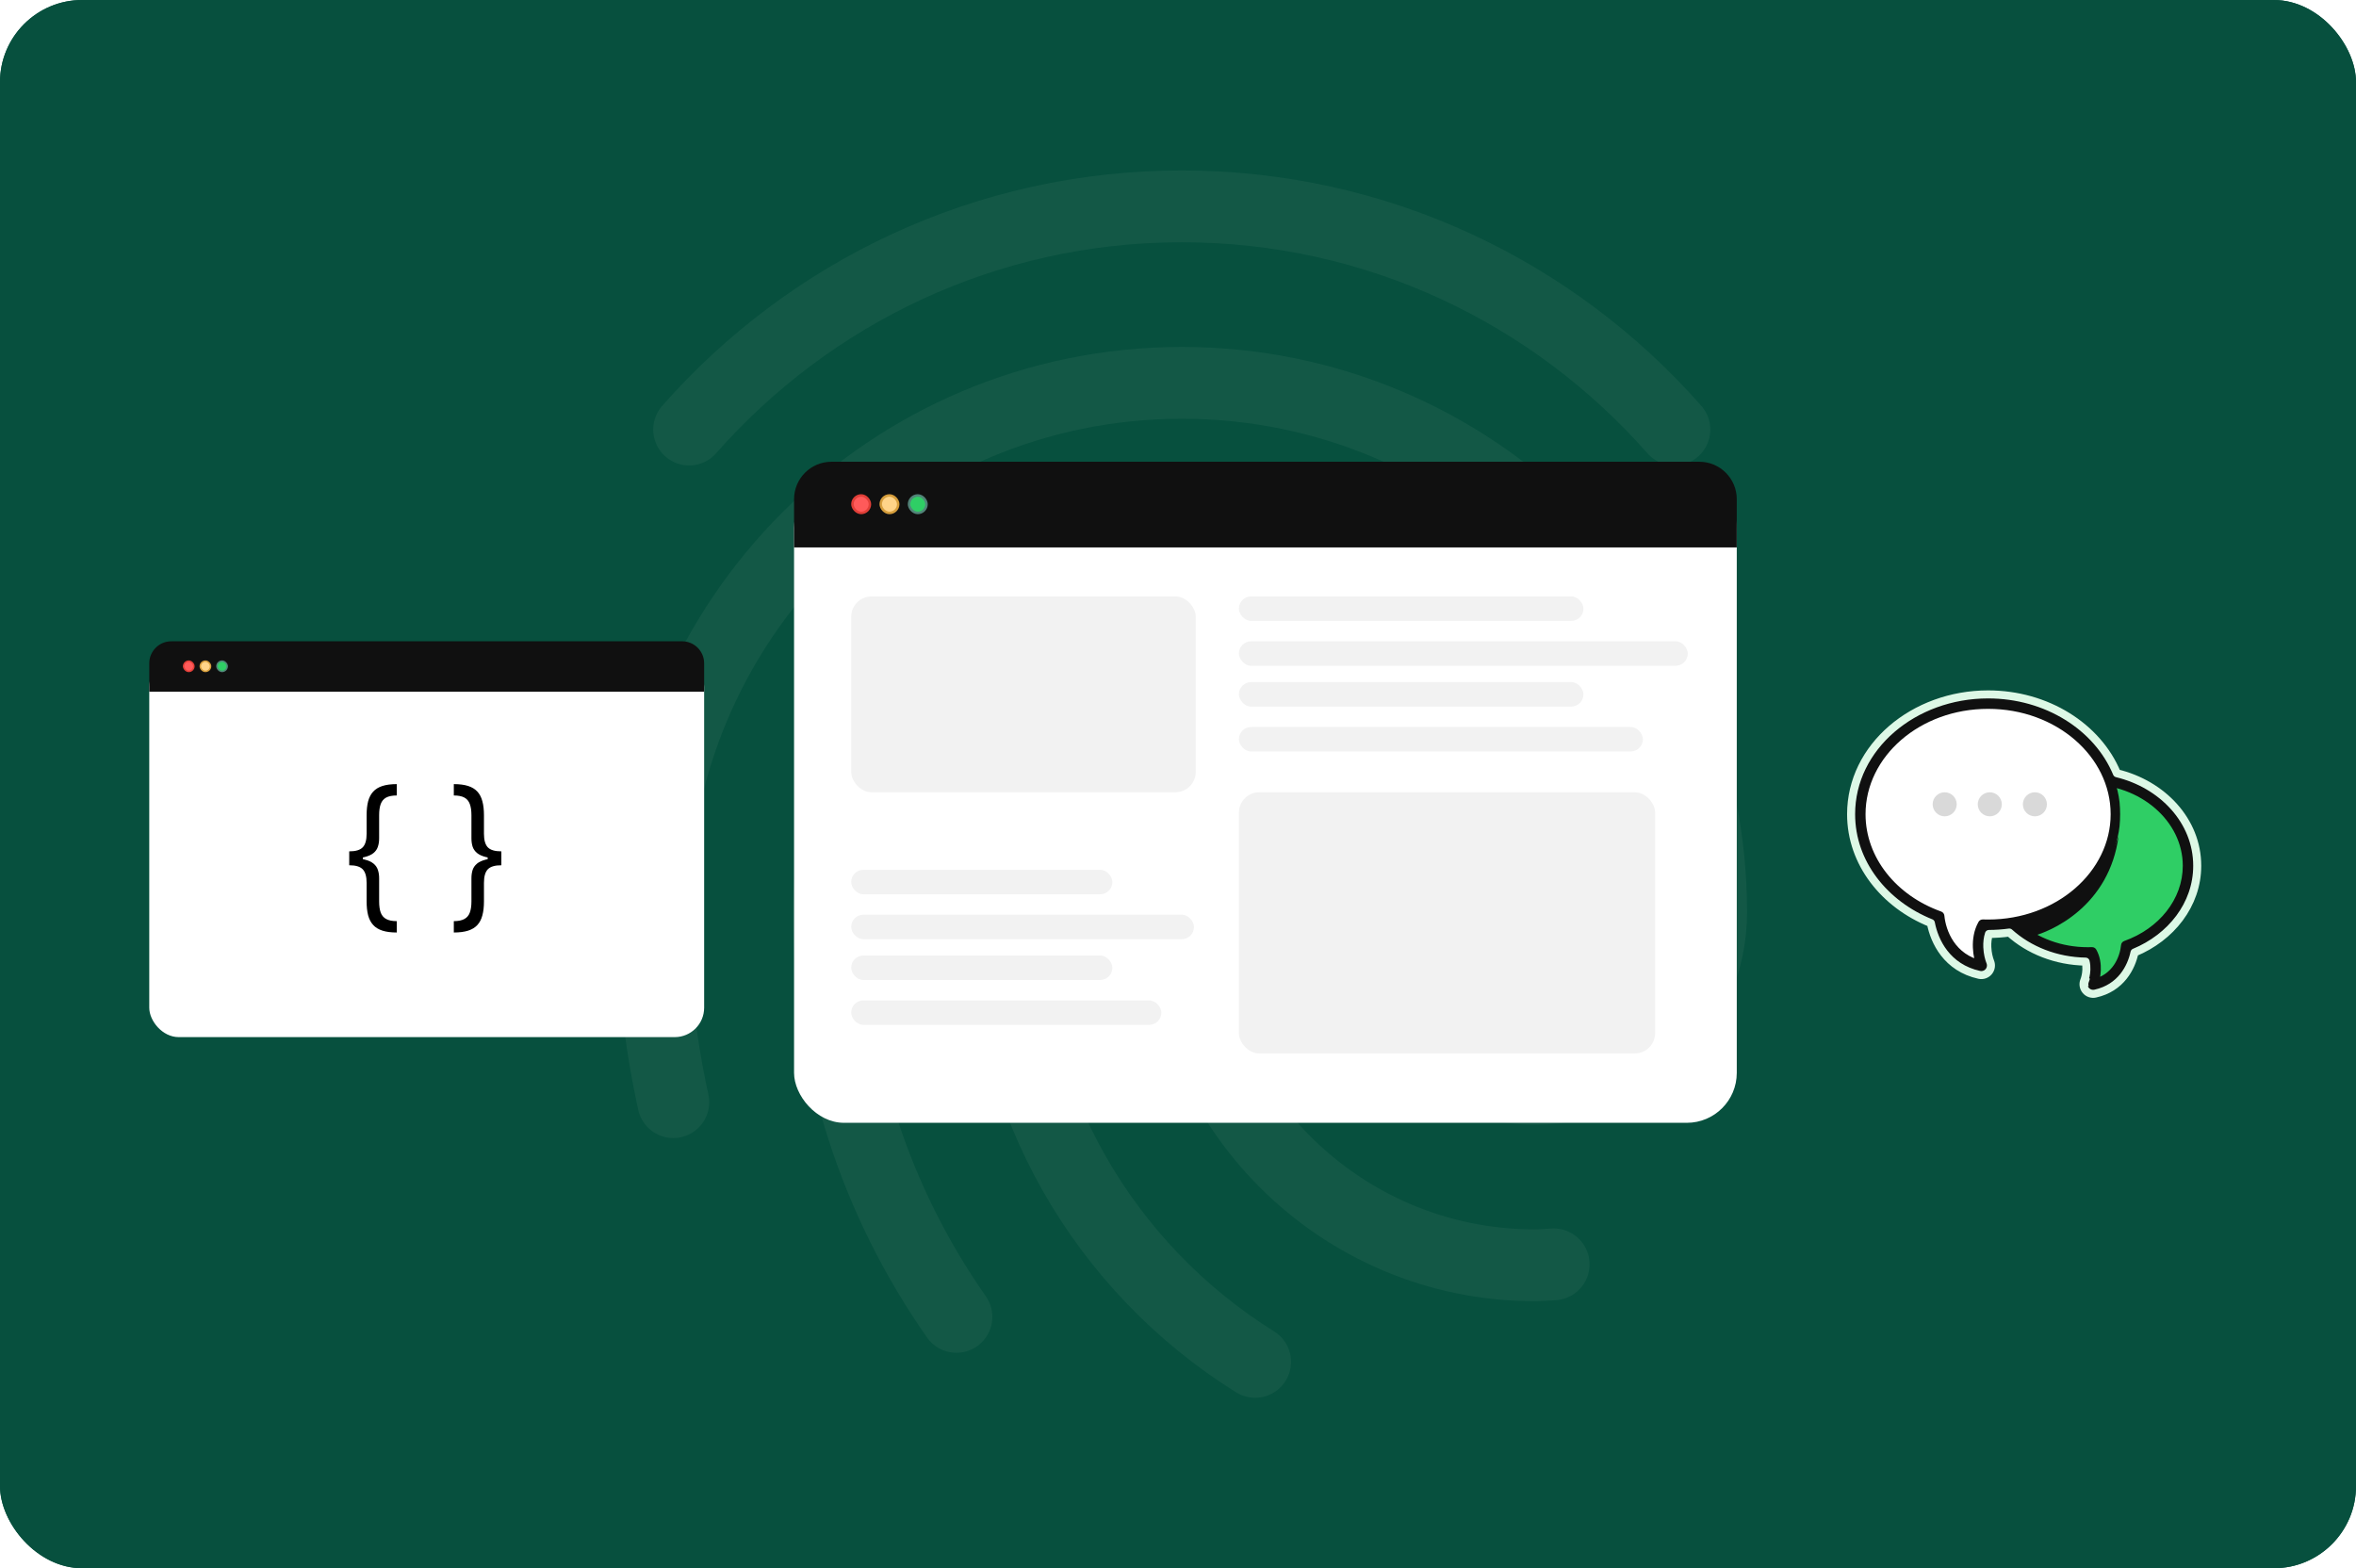 <svg width="688" height="458" viewBox="0 0 688 458" fill="none" xmlns="http://www.w3.org/2000/svg">
<g clip-path="url(#clip0_274_9659)">
<rect width="688" height="458" rx="24" fill="#07503E"/>
<rect x="-16" y="-8.155" width="721" height="474.311" fill="#07503E"/>
<path d="M279.297 384.592C255.845 351.123 242.049 310.405 242.049 266.439C242.049 209.502 288.179 163.354 345.082 163.354C401.985 163.354 448.116 209.502 448.116 266.439" stroke="#FEF9EE" stroke-opacity="0.05" stroke-width="20.966" stroke-linecap="round" stroke-linejoin="round"/>
<path d="M453.7 369.249C451.844 369.352 450.023 369.524 448.15 369.524C391.247 369.524 345.117 323.376 345.117 266.438" stroke="#FEF9EE" stroke-opacity="0.05" stroke-width="20.966" stroke-linecap="round" stroke-linejoin="round"/>
<path d="M366.521 397.735C322.745 370.434 293.589 321.847 293.589 266.438C293.589 237.97 316.663 214.896 345.114 214.896C373.566 214.896 396.639 237.97 396.639 266.438C396.639 294.907 419.713 317.981 448.165 317.981C476.616 317.981 499.69 294.907 499.69 266.438C499.69 181.032 430.486 111.811 345.131 111.811C259.777 111.811 190.572 181.032 190.572 266.438C190.572 285.475 192.703 304.013 196.62 321.881" stroke="#FEF9EE" stroke-opacity="0.05" stroke-width="20.966" stroke-linecap="round" stroke-linejoin="round"/>
<path d="M488.954 125.453C453.819 85.542 402.449 60.269 345.099 60.269C287.749 60.269 236.378 85.542 201.244 125.453" stroke="#FEF9EE" stroke-opacity="0.05" stroke-width="20.966" stroke-linecap="round" stroke-linejoin="round"/>
<g filter="url(#filter0_d_274_9659)">
<rect x="231.881" y="134.853" width="275.291" height="188.294" rx="14.582" fill="white"/>
</g>
<path d="M231.881 145.79C231.881 139.75 236.778 134.853 242.818 134.853H496.235C502.276 134.853 507.172 139.75 507.172 145.79V159.879H231.881V145.79Z" fill="#101010"/>
<rect x="265.456" y="144.696" width="5.104" height="5.104" rx="2.552" fill="#2FCE65" stroke="#518478" stroke-width="0.729"/>
<rect x="248.93" y="144.696" width="5.104" height="5.104" rx="2.552" fill="#FF5A5A" stroke="#E13F38" stroke-width="0.729"/>
<rect x="257.194" y="144.696" width="5.104" height="5.104" rx="2.552" fill="#FFD489" stroke="#D69E3C" stroke-width="0.729"/>
<rect x="361.78" y="174.18" width="100.619" height="7.15" rx="3.575" fill="#F2F2F2"/>
<rect x="248.565" y="254.026" width="76.271" height="7.15" rx="3.575" fill="#F2F2F2"/>
<rect x="361.78" y="187.289" width="131.091" height="7.15" rx="3.575" fill="#F2F2F2"/>
<rect x="248.565" y="267.135" width="100.106" height="7.15" rx="3.575" fill="#F2F2F2"/>
<rect x="361.78" y="199.206" width="100.619" height="7.15" rx="3.575" fill="#F2F2F2"/>
<rect x="248.565" y="279.052" width="76.271" height="7.15" rx="3.575" fill="#F2F2F2"/>
<rect x="361.78" y="212.315" width="117.982" height="7.15" rx="3.575" fill="#F2F2F2"/>
<rect x="248.565" y="292.162" width="90.572" height="7.15" rx="3.575" fill="#F2F2F2"/>
<rect x="248.565" y="174.18" width="100.619" height="57.203" rx="5.959" fill="#F2F2F2"/>
<rect x="361.78" y="231.383" width="121.557" height="76.271" rx="5.959" fill="#F2F2F2"/>
<g filter="url(#filter1_d_274_9659)">
<rect x="43.587" y="187.29" width="162.038" height="110.831" rx="8.583" fill="white"/>
</g>
<path d="M43.587 193.727C43.587 190.172 46.469 187.29 50.024 187.29H199.188C202.743 187.29 205.625 190.172 205.625 193.727V202.02H43.587V193.727Z" fill="#101010"/>
<rect x="63.349" y="193.083" width="3.004" height="3.004" rx="1.502" fill="#2FCE65" stroke="#518478" stroke-width="0.429"/>
<rect x="53.621" y="193.083" width="3.004" height="3.004" rx="1.502" fill="#FF5A5A" stroke="#E13F38" stroke-width="0.429"/>
<rect x="58.486" y="193.083" width="3.004" height="3.004" rx="1.502" fill="#FFD489" stroke="#D69E3C" stroke-width="0.429"/>
<path d="M101.981 250.736V248.637C103.866 248.637 105.181 248.242 105.926 247.452C106.682 246.662 107.06 245.341 107.06 243.49V238.073C107.06 236.516 107.207 235.167 107.5 234.028C107.805 232.888 108.296 231.945 108.973 231.201C109.65 230.456 110.553 229.903 111.681 229.542C112.81 229.181 114.204 229 115.862 229V232.318C114.553 232.318 113.521 232.521 112.765 232.927C112.02 233.334 111.489 233.966 111.173 234.823C110.869 235.67 110.716 236.753 110.716 238.073V244.845C110.716 245.725 110.598 246.526 110.361 247.248C110.135 247.971 109.712 248.591 109.091 249.111C108.471 249.63 107.585 250.03 106.434 250.312C105.294 250.595 103.81 250.736 101.981 250.736ZM115.862 272.336C114.204 272.336 112.81 272.155 111.681 271.794C110.553 271.433 109.65 270.88 108.973 270.135C108.296 269.39 107.805 268.448 107.5 267.308C107.207 266.168 107.06 264.82 107.06 263.262V257.845C107.06 255.995 106.682 254.674 105.926 253.884C105.181 253.094 103.866 252.699 101.981 252.699V250.6C103.81 250.6 105.294 250.741 106.434 251.023C107.585 251.306 108.471 251.706 109.091 252.225C109.712 252.744 110.135 253.365 110.361 254.087C110.598 254.81 110.716 255.611 110.716 256.491V263.262C110.716 264.583 110.869 265.666 111.173 266.513C111.489 267.359 112.02 267.985 112.765 268.392C113.521 268.809 114.553 269.018 115.862 269.018V272.336ZM101.981 252.699V248.637H105.976V252.699H101.981Z" fill="black"/>
<path d="M146.405 250.6V252.699C144.52 252.699 143.2 253.094 142.444 253.884C141.699 254.674 141.326 255.995 141.326 257.845V263.262C141.326 264.82 141.174 266.168 140.869 267.308C140.576 268.448 140.091 269.39 139.414 270.135C138.736 270.88 137.834 271.433 136.705 271.794C135.577 272.155 134.183 272.336 132.524 272.336V269.018C133.833 269.018 134.86 268.809 135.605 268.392C136.361 267.985 136.891 267.359 137.196 266.513C137.512 265.666 137.67 264.583 137.67 263.262V256.491C137.67 255.611 137.783 254.81 138.009 254.087C138.246 253.365 138.674 252.744 139.295 252.225C139.916 251.706 140.796 251.306 141.936 251.023C143.087 250.741 144.577 250.6 146.405 250.6ZM132.524 229C134.183 229 135.577 229.181 136.705 229.542C137.834 229.903 138.736 230.456 139.414 231.201C140.091 231.945 140.576 232.888 140.869 234.028C141.174 235.167 141.326 236.516 141.326 238.073V243.49C141.326 245.341 141.699 246.662 142.444 247.452C143.2 248.242 144.52 248.637 146.405 248.637V250.736C144.577 250.736 143.087 250.595 141.936 250.312C140.796 250.03 139.916 249.63 139.295 249.111C138.674 248.591 138.246 247.971 138.009 247.248C137.783 246.526 137.67 245.725 137.67 244.845V238.073C137.67 236.753 137.512 235.67 137.196 234.823C136.891 233.966 136.361 233.334 135.605 232.927C134.86 232.521 133.833 232.318 132.524 232.318V229ZM146.405 248.637V252.699H142.41V248.637H146.405Z" fill="black"/>
<g filter="url(#filter2_d_274_9659)">
<path d="M608.636 281.617L609.723 282.058L608.636 281.617C608.244 282.584 608.42 283.689 609.093 284.486C609.767 285.284 610.826 285.642 611.845 285.418C619.421 283.748 622.406 277.713 623.314 273.417C633.961 269.011 641.634 259.46 641.634 248.074C641.634 234.924 631.442 224.261 618.176 221.064C612.53 207.458 597.665 198.034 580.564 198.034C558.869 198.034 540.56 213.325 540.56 233.017C540.56 247.315 550.291 259.356 563.853 264.813C564.872 270.147 568.487 277.847 577.985 279.94C579.004 280.164 580.064 279.806 580.737 279.008C581.41 278.211 581.586 277.106 581.194 276.139C580.84 275.266 580.406 273.659 580.334 271.819C580.284 270.527 580.415 269.215 580.809 267.998C582.832 267.988 584.822 267.846 586.767 267.581C592.464 272.729 600.358 275.922 609.042 276.075C609.232 276.828 609.297 277.631 609.265 278.439C609.212 279.807 608.888 280.996 608.636 281.617Z" fill="#101010" stroke="#DDF8E6" stroke-width="2.345" stroke-linejoin="round"/>
<mask id="path-29-outside-1_274_9659" maskUnits="userSpaceOnUse" x="578.824" y="220.878" width="62" height="64" fill="black">
<rect fill="white" x="578.824" y="220.878" width="62" height="64"/>
<path fill-rule="evenodd" clip-rule="evenodd" d="M609.694 273.27C593.606 273.27 580.565 261.99 580.565 248.074C580.565 234.158 593.606 222.878 609.694 222.878C625.782 222.878 638.824 234.158 638.824 248.074C638.824 258.59 631.375 267.602 620.792 271.377C620.427 275.057 618.19 281.142 611.24 282.673C611.98 280.849 612.827 276.641 610.925 273.248C610.517 273.263 610.107 273.27 609.694 273.27Z"/>
</mask>
<path fill-rule="evenodd" clip-rule="evenodd" d="M609.694 273.27C593.606 273.27 580.565 261.99 580.565 248.074C580.565 234.158 593.606 222.878 609.694 222.878C625.782 222.878 638.824 234.158 638.824 248.074C638.824 258.59 631.375 267.602 620.792 271.377C620.427 275.057 618.19 281.142 611.24 282.673C611.98 280.849 612.827 276.641 610.925 273.248C610.517 273.263 610.107 273.27 609.694 273.27Z" fill="#2FCE65"/>
<path d="M620.792 271.377L619.392 271.238C619.446 270.697 619.807 270.235 620.32 270.052L620.792 271.377ZM611.24 282.673L611.543 284.047C611.033 284.16 610.502 283.98 610.165 283.581C609.828 283.182 609.74 282.629 609.936 282.145L611.24 282.673ZM610.925 273.248L610.874 271.842C611.401 271.823 611.894 272.1 612.152 272.56L610.925 273.248ZM581.972 248.074C581.972 261.028 594.185 271.863 609.694 271.863V274.677C593.028 274.677 579.158 262.951 579.158 248.074H581.972ZM609.694 224.285C594.185 224.285 581.972 235.12 581.972 248.074H579.158C579.158 233.197 593.028 221.471 609.694 221.471V224.285ZM637.417 248.074C637.417 235.12 625.203 224.285 609.694 224.285V221.471C626.361 221.471 640.231 233.197 640.231 248.074H637.417ZM620.32 270.052C630.462 266.434 637.417 257.877 637.417 248.074H640.231C640.231 259.304 632.288 268.77 621.265 272.702L620.32 270.052ZM610.938 281.299C617.025 279.958 619.055 274.639 619.392 271.238L622.192 271.516C621.8 275.475 619.355 282.326 611.543 284.047L610.938 281.299ZM612.152 272.56C613.268 274.549 613.552 276.729 613.479 278.603C613.406 280.476 612.973 282.144 612.544 283.202L609.936 282.145C610.247 281.378 610.607 280.03 610.667 278.494C610.727 276.96 610.484 275.34 609.698 273.936L612.152 272.56ZM609.694 271.863C610.09 271.863 610.483 271.856 610.874 271.842L610.976 274.654C610.551 274.67 610.123 274.677 609.694 274.677V271.863Z" fill="#101010" mask="url(#path-29-outside-1_274_9659)"/>
<mask id="path-31-outside-2_274_9659" maskUnits="userSpaceOnUse" x="541.37" y="198.845" width="78" height="80" fill="black">
<rect fill="white" x="541.37" y="198.845" width="78" height="80"/>
<path fill-rule="evenodd" clip-rule="evenodd" d="M580.564 265.189C601.106 265.189 617.759 250.785 617.759 233.017C617.759 215.249 601.106 200.845 580.564 200.845C560.023 200.845 543.37 215.249 543.37 233.017C543.37 246.445 552.881 257.951 566.394 262.772C566.859 267.47 569.715 275.24 578.59 277.196C577.646 274.866 576.564 269.493 578.993 265.161C579.514 265.18 580.038 265.189 580.564 265.189Z"/>
</mask>
<path fill-rule="evenodd" clip-rule="evenodd" d="M580.564 265.189C601.106 265.189 617.759 250.785 617.759 233.017C617.759 215.249 601.106 200.845 580.564 200.845C560.023 200.845 543.37 215.249 543.37 233.017C543.37 246.445 552.881 257.951 566.394 262.772C566.859 267.47 569.715 275.24 578.59 277.196C577.646 274.866 576.564 269.493 578.993 265.161C579.514 265.18 580.038 265.189 580.564 265.189Z" fill="white"/>
<path d="M566.394 262.772L567.794 262.633C567.74 262.091 567.379 261.629 566.866 261.446L566.394 262.772ZM578.59 277.196L578.287 278.57C578.798 278.682 579.328 278.503 579.665 278.104C580.002 277.704 580.09 277.151 579.894 276.667L578.59 277.196ZM578.993 265.161L579.044 263.755C578.517 263.736 578.024 264.013 577.766 264.473L578.993 265.161ZM616.352 233.017C616.352 249.823 600.528 263.782 580.564 263.782V266.596C601.685 266.596 619.166 251.747 619.166 233.017H616.352ZM580.564 202.252C600.528 202.252 616.352 216.21 616.352 233.017H619.166C619.166 214.287 601.685 199.438 580.564 199.438V202.252ZM544.777 233.017C544.777 216.21 560.601 202.252 580.564 202.252V199.438C559.444 199.438 541.963 214.287 541.963 233.017H544.777ZM566.866 261.446C553.794 256.783 544.777 245.732 544.777 233.017H541.963C541.963 247.158 551.968 259.12 565.921 264.097L566.866 261.446ZM578.893 275.822C570.88 274.056 568.232 267.053 567.794 262.633L564.993 262.91C565.487 267.888 568.55 276.424 578.287 278.57L578.893 275.822ZM577.766 264.473C576.387 266.932 576.029 269.637 576.121 271.984C576.212 274.328 576.755 276.414 577.286 277.724L579.894 276.667C579.481 275.648 579.011 273.882 578.932 271.874C578.854 269.869 579.17 267.722 580.22 265.849L577.766 264.473ZM580.564 263.782C580.055 263.782 579.548 263.773 579.044 263.755L578.943 266.567C579.48 266.586 580.021 266.596 580.564 266.596V263.782Z" fill="#101010" mask="url(#path-31-outside-2_274_9659)"/>
<path d="M618.659 239.432C616.036 259.398 599.628 267.532 591.752 269.103L588.055 265.664C607.146 261.584 616.412 246.476 618.659 239.432Z" fill="#101010"/>
</g>
<circle cx="567.888" cy="234.896" r="3.512" fill="#D9D9D9"/>
<circle cx="581.06" cy="234.896" r="3.512" fill="#D9D9D9"/>
<circle cx="594.232" cy="234.896" r="3.512" fill="#D9D9D9"/>
</g>
<defs>
<filter id="filter0_d_274_9659" x="227.114" y="134.853" width="284.825" height="197.828" filterUnits="userSpaceOnUse" color-interpolation-filters="sRGB">
<feFlood flood-opacity="0" result="BackgroundImageFix"/>
<feColorMatrix in="SourceAlpha" type="matrix" values="0 0 0 0 0 0 0 0 0 0 0 0 0 0 0 0 0 0 127 0" result="hardAlpha"/>
<feOffset dy="4.767"/>
<feGaussianBlur stdDeviation="2.383"/>
<feComposite in2="hardAlpha" operator="out"/>
<feColorMatrix type="matrix" values="0 0 0 0 0 0 0 0 0 0 0 0 0 0 0 0 0 0 0.25 0"/>
<feBlend mode="normal" in2="BackgroundImageFix" result="effect1_dropShadow_274_9659"/>
<feBlend mode="normal" in="SourceGraphic" in2="effect1_dropShadow_274_9659" result="shape"/>
</filter>
<filter id="filter1_d_274_9659" x="38.82" y="187.29" width="171.572" height="120.365" filterUnits="userSpaceOnUse" color-interpolation-filters="sRGB">
<feFlood flood-opacity="0" result="BackgroundImageFix"/>
<feColorMatrix in="SourceAlpha" type="matrix" values="0 0 0 0 0 0 0 0 0 0 0 0 0 0 0 0 0 0 127 0" result="hardAlpha"/>
<feOffset dy="4.767"/>
<feGaussianBlur stdDeviation="2.383"/>
<feComposite in2="hardAlpha" operator="out"/>
<feColorMatrix type="matrix" values="0 0 0 0 0 0 0 0 0 0 0 0 0 0 0 0 0 0 0.25 0"/>
<feBlend mode="normal" in2="BackgroundImageFix" result="effect1_dropShadow_274_9659"/>
<feBlend mode="normal" in="SourceGraphic" in2="effect1_dropShadow_274_9659" result="shape"/>
</filter>
<filter id="filter2_d_274_9659" x="534.62" y="196.862" width="112.953" height="99.328" filterUnits="userSpaceOnUse" color-interpolation-filters="sRGB">
<feFlood flood-opacity="0" result="BackgroundImageFix"/>
<feColorMatrix in="SourceAlpha" type="matrix" values="0 0 0 0 0 0 0 0 0 0 0 0 0 0 0 0 0 0 127 0" result="hardAlpha"/>
<feOffset dy="4.767"/>
<feGaussianBlur stdDeviation="2.383"/>
<feComposite in2="hardAlpha" operator="out"/>
<feColorMatrix type="matrix" values="0 0 0 0 0 0 0 0 0 0 0 0 0 0 0 0 0 0 0.25 0"/>
<feBlend mode="normal" in2="BackgroundImageFix" result="effect1_dropShadow_274_9659"/>
<feBlend mode="normal" in="SourceGraphic" in2="effect1_dropShadow_274_9659" result="shape"/>
</filter>
<clipPath id="clip0_274_9659">
<rect width="688" height="458" rx="24" fill="white"/>
</clipPath>
</defs>
</svg>
